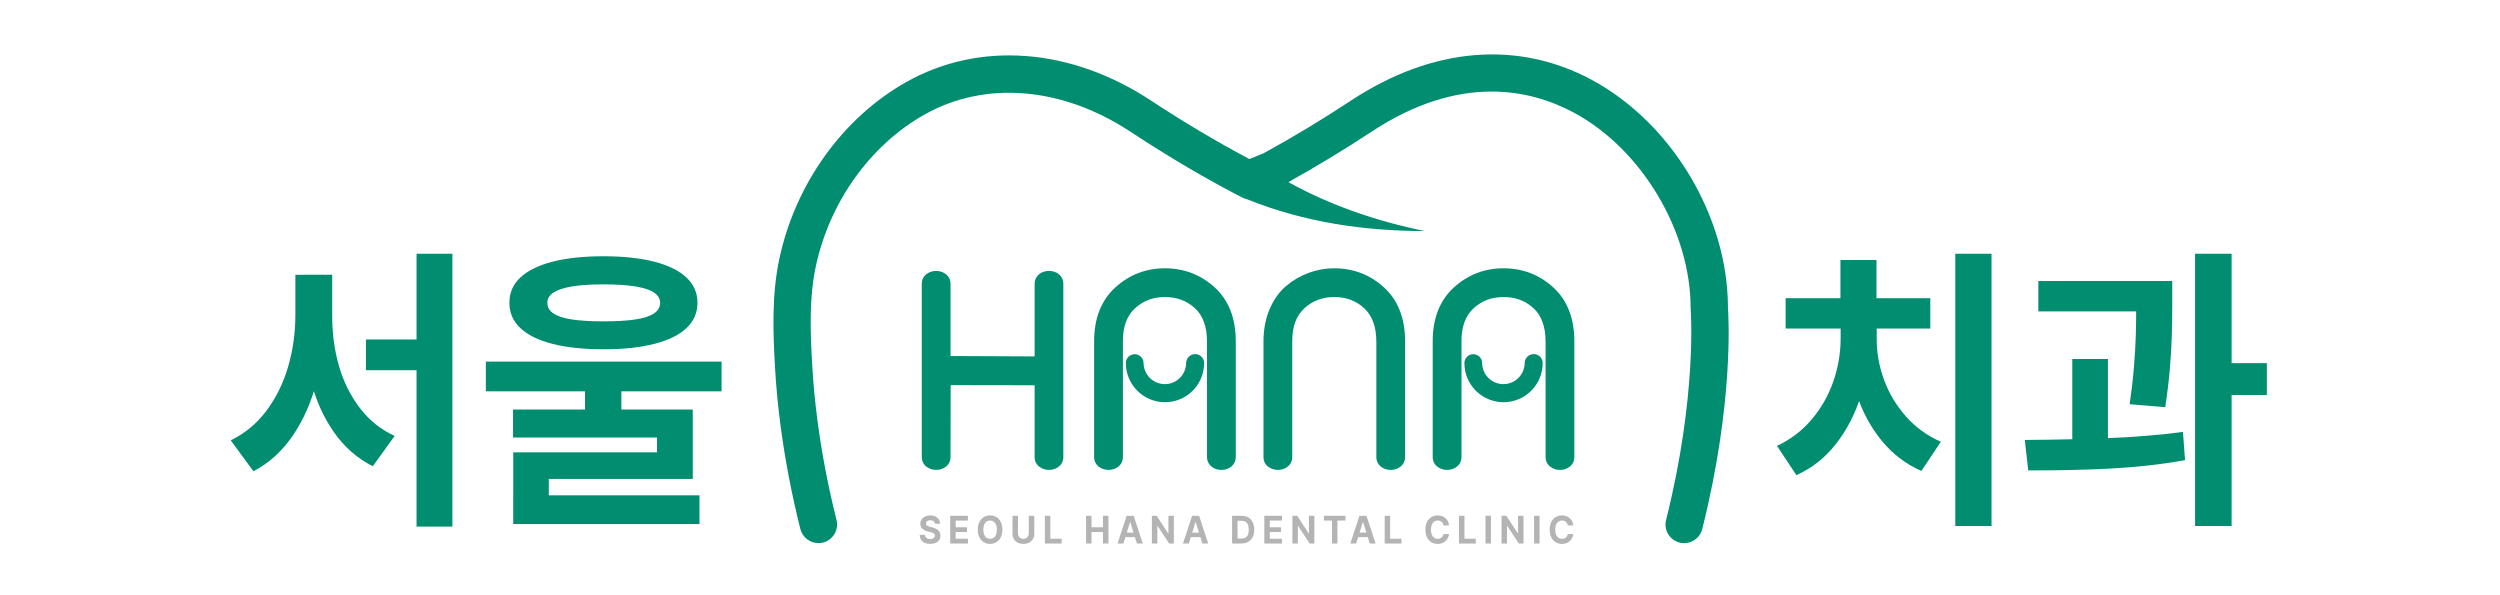 <?xml version="1.0" encoding="UTF-8"?>
<svg id="Layer_1" xmlns="http://www.w3.org/2000/svg" version="1.1" viewBox="0 0 1126.1 268">
  <!-- Generator: Adobe Illustrator 30.0.0, SVG Export Plug-In . SVG Version: 2.1.1 Build 123)  -->
  <defs>
    <style>
      .st0 {
        fill: #008d70;
      }

      .st1 {
        fill: #b4b4b5;
      }
    </style>
  </defs>
  <g>
    <path class="st0" d="M842.08,152.75c-.03,8.82-1.32,17.32-3.87,25.49-2.55,8.17-6.29,15.41-11.22,21.71-4.93,6.3-10.88,10.99-17.84,14.07l-8.73-13.19c6.15-2.86,11.38-6.85,15.69-11.97,4.31-5.12,7.54-10.81,9.7-17.07,2.16-6.25,3.25-12.6,3.28-19.04v-6.9h12.98v6.9ZM869.49,134.33v13.66h-65.17v-13.66h65.17ZM845.24,117.1v24.42h-16.24v-24.42h16.24ZM845.34,152.75c0,6.16,1.09,12.24,3.28,18.26,2.19,6.01,5.45,11.5,9.79,16.45,4.34,4.95,9.62,8.79,15.83,11.52l-8.77,13.14c-6.96-3.02-12.94-7.57-17.91-13.66-4.98-6.09-8.74-13.1-11.28-21.02-2.55-7.92-3.81-16.15-3.78-24.68v-6.9h12.85v6.9ZM897.07,114.29v122.63h-16.33v-122.63h16.33Z"/>
    <path class="st0" d="M912.04,198.17c13.96-.1,26.75-.38,38.38-.86,11.62-.48,22.57-1.4,32.86-2.76l.95,12.71c-10.76,1.94-22.03,3.21-33.78,3.81-11.76.6-24.04.87-36.86.81l-1.54-13.71ZM968.71,126.57v13.71h-50.56v-13.71h50.56ZM949.49,161.7v41.61h-16.05v-41.61h16.05ZM978.48,136.42v.9c-.03,5.4-.11,10.17-.23,14.33-.12,4.16-.41,8.97-.86,14.43-.45,5.46-1.15,11.23-2.08,17.33l-16.06-1.33c.9-6.06,1.57-11.74,1.99-17.04.42-5.3.69-9.94.81-13.93.12-3.98.18-8.69.18-14.11v-10.43h16.24v9.85ZM1005.21,114.29v122.63h-16.46v-122.63h16.46ZM1021.08,163.56v14.38h-20.76v-14.38h20.76Z"/>
  </g>
  <g>
    <path class="st0" d="M146.25,142.09c-.03,10.47-1.21,20.31-3.55,29.52-2.34,9.2-5.91,17.36-10.72,24.47-4.81,7.11-10.76,12.51-17.84,16.19l-10.22-13.95c6.42-3.08,11.8-7.54,16.15-13.38,4.34-5.84,7.58-12.43,9.72-19.78,2.14-7.35,3.23-15.04,3.26-23.06v-18.33h13.2v18.33ZM149.64,142.09c-.03,8.03.98,15.6,3.03,22.71,2.05,7.11,5.19,13.43,9.41,18.97,4.22,5.54,9.45,9.74,15.69,12.59l-9.86,13.66c-7.06-3.59-12.93-8.76-17.62-15.52-4.69-6.76-8.16-14.58-10.4-23.45-2.25-8.87-3.35-18.53-3.32-28.97v-18.33h13.07v18.33ZM195.77,152.9v13.85h-30.93v-13.85h30.93ZM203.78,114.29v122.92h-16.15v-122.92h16.15Z"/>
    <path class="st0" d="M325.03,162.89v13.38h-106.19v-13.38h106.19ZM271.84,115.43c8.92,0,16.55.82,22.88,2.45,6.33,1.64,11.16,4.01,14.47,7.12,3.32,3.11,4.98,6.9,4.98,11.38s-1.66,8.32-4.98,11.43c-3.32,3.11-8.13,5.47-14.45,7.09-6.32,1.62-13.95,2.43-22.91,2.43s-16.61-.81-22.95-2.43c-6.35-1.62-11.18-3.99-14.49-7.12-3.32-3.13-4.96-6.93-4.93-11.4-.03-4.47,1.61-8.27,4.93-11.38,3.31-3.11,8.15-5.48,14.49-7.12,6.35-1.63,14-2.45,22.95-2.45ZM312.05,184.46v31.28h-64.85v11.09h-16.01v-23.09h64.76v-6.66h-64.85v-12.62h80.95ZM315.08,223.12v12.95h-83.9v-12.95h83.9ZM271.84,128.09c-5.73,0-10.46.31-14.2.93-3.74.62-6.53,1.55-8.37,2.78-1.84,1.24-2.74,2.76-2.71,4.57-.03,1.97.87,3.57,2.71,4.81,1.84,1.24,4.6,2.14,8.28,2.71,3.68.57,8.44.86,14.29.86s10.76-.29,14.45-.86c3.69-.57,6.46-1.48,8.3-2.71,1.84-1.24,2.76-2.84,2.76-4.81,0-1.84-.92-3.37-2.76-4.59-1.84-1.22-4.64-2.14-8.39-2.76-3.75-.62-8.54-.93-14.36-.93ZM279.89,172.65v17.09h-16.37v-17.09h16.37Z"/>
  </g>
  <g>
    <g>
      <path class="st1" d="M421.1,235.91c-.03-.33-.13-.61-.3-.85-.17-.24-.4-.42-.7-.54-.3-.12-.64-.19-1.04-.19s-.75.06-1.05.18c-.29.12-.51.29-.67.51-.15.22-.23.46-.23.74,0,.42.16.75.49.99.34.24.81.43,1.4.58l1.07.27c.73.18,1.35.42,1.87.72s.93.7,1.23,1.19c.3.49.45,1.07.45,1.74,0,.76-.19,1.42-.55,1.98-.36.56-.89.99-1.58,1.3-.69.3-1.51.46-2.46.46s-1.8-.15-2.5-.46c-.71-.31-1.26-.77-1.64-1.38-.39-.61-.59-1.35-.62-2.23h2.39c.02.41.14.75.34,1.04.2.28.48.5.82.64.34.14.74.21,1.18.21s.8-.07,1.12-.2c.32-.13.57-.32.75-.55.18-.24.26-.51.26-.82,0-.28-.08-.51-.23-.7-.15-.19-.37-.36-.67-.49s-.67-.26-1.13-.38l-1.3-.34c-1.04-.27-1.84-.68-2.4-1.24-.56-.55-.83-1.28-.83-2.17,0-.74.19-1.4.57-1.97.38-.57.92-1.01,1.6-1.33.68-.31,1.45-.47,2.31-.47s1.63.16,2.29.48c.66.32,1.17.76,1.54,1.32.37.57.56,1.21.57,1.95h-2.37Z"/>
      <path class="st1" d="M428.02,244.82v-12.49h7.96v2.15h-5.5v3.02h5.09v2.14h-5.09v3.03h5.52v2.15h-7.98Z"/>
      <path class="st1" d="M451.52,238.58c0,1.33-.24,2.47-.72,3.44-.48.97-1.14,1.7-1.98,2.21-.84.51-1.79.76-2.85.76s-2.01-.26-2.85-.77c-.84-.51-1.5-1.25-1.97-2.22-.48-.97-.72-2.11-.72-3.43s.24-2.47.72-3.44c.48-.97,1.14-1.71,1.97-2.21.84-.51,1.79-.76,2.85-.76s2.01.25,2.85.76c.84.51,1.5,1.25,1.98,2.21.48.97.72,2.11.72,3.44ZM449.02,238.58c0-.88-.12-1.62-.37-2.24-.25-.62-.6-1.08-1.06-1.4-.46-.32-1-.48-1.61-.48s-1.15.16-1.61.48c-.46.32-.81.78-1.06,1.4-.25.62-.37,1.36-.37,2.24s.12,1.63.37,2.24c.25.62.6,1.08,1.06,1.4.46.32.99.48,1.61.48s1.16-.16,1.61-.48c.46-.32.81-.78,1.06-1.4.25-.62.37-1.36.37-2.24Z"/>
      <path class="st1" d="M463.41,232.33h2.47v8.11c0,.9-.2,1.7-.61,2.38-.41.69-.98,1.22-1.72,1.6s-1.6.57-2.57.57-1.83-.19-2.57-.57-1.31-.91-1.72-1.6c-.41-.69-.61-1.48-.61-2.38v-8.11h2.46v7.89c0,.48.1.91.3,1.29.2.38.49.67.86.88.37.21.79.32,1.28.32s.91-.11,1.28-.32c.37-.21.65-.51.85-.88s.3-.81.3-1.29v-7.89Z"/>
      <path class="st1" d="M470.65,244.82v-12.49h2.46v10.34h5.1v2.15h-7.57Z"/>
      <path class="st1" d="M489.21,244.82v-12.49h2.46v5.17h5.14v-5.17h2.47v12.49h-2.47v-5.18h-5.14v5.18h-2.46Z"/>
      <path class="st1" d="M506.02,244.82h-2.64l4.1-12.49h3.17l4.1,12.49h-2.64l-3-9.67h-.09l-3,9.67ZM505.88,239.91h6.34v2.03h-6.34v-2.03Z"/>
      <path class="st1" d="M528.75,232.33v12.49h-2.13l-5.21-7.93h-.09v7.93h-2.46v-12.49h2.17l5.17,7.93h.1v-7.93h2.45Z"/>
      <path class="st1" d="M535.5,244.82h-2.64l4.1-12.49h3.17l4.1,12.49h-2.64l-3-9.67h-.09l-3,9.67ZM535.36,239.91h6.34v2.03h-6.34v-2.03Z"/>
      <path class="st1" d="M557.44,232.33v12.49h-2.46v-12.49h2.46ZM559.16,244.82h-3.08v-2.23h2.98c.76,0,1.4-.14,1.9-.43.51-.28.89-.73,1.15-1.32.26-.6.39-1.36.39-2.28s-.13-1.67-.39-2.27c-.26-.59-.64-1.03-1.14-1.31-.51-.28-1.14-.42-1.9-.42h-3.04v-2.23h3.17c1.18,0,2.21.25,3.07.75.86.5,1.53,1.22,1.99,2.15.46.94.7,2.05.7,3.33s-.23,2.41-.7,3.35c-.47.94-1.13,1.65-2,2.15-.87.5-1.91.75-3.1.75Z"/>
      <path class="st1" d="M569.5,244.82v-12.49h7.96v2.15h-5.5v3.02h5.09v2.14h-5.09v3.03h5.52v2.15h-7.98Z"/>
      <path class="st1" d="M592.04,232.33v12.49h-2.13l-5.21-7.93h-.09v7.93h-2.46v-12.49h2.17l5.17,7.93h.1v-7.93h2.45Z"/>
      <path class="st1" d="M596.34,234.48v-2.15h9.72v2.15h-3.63v10.34h-2.44v-10.34h-3.64Z"/>
      <path class="st1" d="M610.89,244.82h-2.64l4.1-12.49h3.17l4.1,12.49h-2.64l-3-9.67h-.09l-3,9.67ZM610.75,239.91h6.34v2.03h-6.34v-2.03Z"/>
      <path class="st1" d="M623.72,244.82v-12.49h2.46v10.34h5.1v2.15h-7.57Z"/>
      <path class="st1" d="M650.22,236.69c-.07-.46-.22-.85-.45-1.19-.23-.34-.53-.59-.9-.77-.37-.18-.78-.27-1.24-.27-.62,0-1.16.16-1.62.48-.46.32-.82.79-1.07,1.41-.25.62-.38,1.36-.38,2.22s.12,1.63.38,2.25c.25.62.61,1.08,1.07,1.4.46.32,1,.47,1.61.47.45,0,.85-.08,1.22-.25.36-.17.67-.41.9-.73.24-.32.4-.7.48-1.14h2.49c-.09.8-.36,1.53-.79,2.2-.44.67-1.03,1.21-1.77,1.62-.75.4-1.6.61-2.57.61-1.06,0-2.01-.26-2.85-.77-.83-.51-1.49-1.25-1.96-2.21-.47-.97-.71-2.11-.71-3.44s.24-2.47.72-3.44c.48-.97,1.13-1.71,1.97-2.21.84-.51,1.78-.76,2.83-.76.91,0,1.73.18,2.47.54.74.36,1.34.88,1.8,1.55.46.68.75,1.49.86,2.43h-2.49Z"/>
      <path class="st1" d="M657.2,244.82v-12.49h2.46v10.34h5.1v2.15h-7.57Z"/>
      <path class="st1" d="M671.58,232.33v12.49h-2.46v-12.49h2.46Z"/>
      <path class="st1" d="M686.25,232.33v12.49h-2.13l-5.21-7.93h-.09v7.93h-2.46v-12.49h2.17l5.17,7.93h.1v-7.93h2.45Z"/>
      <path class="st1" d="M693.48,232.33v12.49h-2.46v-12.49h2.46Z"/>
      <path class="st1" d="M706.19,236.69c-.07-.46-.22-.85-.45-1.19-.23-.34-.53-.59-.9-.77-.37-.18-.78-.27-1.24-.27-.62,0-1.16.16-1.62.48-.46.32-.82.79-1.07,1.41-.25.62-.38,1.36-.38,2.22s.12,1.63.38,2.25c.25.62.61,1.08,1.07,1.4.46.32,1,.47,1.61.47.45,0,.85-.08,1.22-.25.36-.17.67-.41.9-.73.24-.32.4-.7.48-1.14h2.49c-.09.8-.36,1.53-.79,2.2-.44.67-1.03,1.21-1.77,1.62-.75.4-1.6.61-2.57.61-1.06,0-2.01-.26-2.85-.77-.83-.51-1.49-1.25-1.96-2.21-.47-.97-.71-2.11-.71-3.44s.24-2.47.72-3.44c.48-.97,1.13-1.71,1.97-2.21.84-.51,1.78-.76,2.83-.76.91,0,1.73.18,2.47.54.74.36,1.34.88,1.8,1.55.46.68.75,1.49.86,2.43h-2.49Z"/>
    </g>
    <g>
      <path class="st0" d="M468.12,123.5c-1.36,1.08-2.08,2.59-2.08,4.37v32.5l-.17.17-37.71-.17v-32.5c0-1.78-.72-3.29-2.08-4.37-2.46-1.95-6.34-1.95-8.81,0-1.36,1.08-2.07,2.59-2.07,4.36v77.97c0,1.78.72,3.29,2.08,4.37,2.46,1.95,6.36,1.95,8.8,0,1.36-1.07,2.08-2.58,2.08-4.37l.06-32.35,37.81.06v32.28c0,1.78.72,3.29,2.07,4.37,1.23.98,2.71,1.47,4.4,1.47s3.17-.49,4.4-1.47c1.36-1.07,2.07-2.58,2.07-4.37v-77.97c0-1.78-.72-3.29-2.08-4.37-2.46-1.95-6.34-1.95-8.8,0Z"/>
      <path class="st0" d="M543.69,174.09v31.74c0,1.78.72,3.29,2.07,4.37,1.23.98,2.71,1.47,4.4,1.47s3.17-.49,4.4-1.47c1.36-1.08,2.08-2.59,2.08-4.37v-52.12c0-10.36-3.21-18.53-9.53-24.28-6.27-5.7-13.79-8.58-22.37-8.58s-16.01,2.89-22.31,8.58c-6.36,5.75-9.59,13.92-9.59,24.28v52.12c0,1.78.72,3.29,2.08,4.37,2.46,1.95,6.36,1.95,8.8,0,1.36-1.07,2.08-2.58,2.08-4.37v-52.12c0-6.6,1.78-11.45,5.44-14.83,3.71-3.42,8.12-5.08,13.5-5.08s9.79,1.65,13.5,5.03c3.61,3.29,5.44,8.36,5.44,15.08v20.16Z"/>
      <path class="st0" d="M601.01,120.85c-3.95,0-7.83.69-11.55,2.06-3.72,1.36-7.14,3.36-10.17,5.94-3.1,2.63-5.6,6.16-7.43,10.48-1.82,4.28-2.74,9.16-2.74,14.49v52.01c0,1.78.72,3.29,2.08,4.37,2.46,1.95,6.35,1.95,8.8,0,1.36-1.07,2.08-2.58,2.08-4.37v-52.12c0-6.6,1.78-11.45,5.44-14.83,3.72-3.42,8.13-5.08,13.5-5.08s9.79,1.66,13.5,5.08c3.61,3.33,5.44,8.39,5.44,15.04v51.91c0,1.78.72,3.29,2.07,4.37,1.23.98,2.71,1.47,4.4,1.47s3.18-.49,4.4-1.47c1.36-1.07,2.08-2.58,2.08-4.37v-52.12c0-10.36-3.21-18.53-9.53-24.28-6.27-5.7-13.79-8.58-22.37-8.58Z"/>
    </g>
    <path class="st0" d="M778.34,138.29c-.14-40.86-25.3-82.88-61.28-102.28-33.43-18.03-71.91-14.77-108.34,9.18-13.52,8.89-26.81,16.9-39.5,23.82l-6.42,2.64c-14.26-7.54-29.18-16.38-44.52-26.46-35.98-23.66-77.08-26.76-109.94-8.3-28.68,16.11-50.1,45.92-57.3,79.72-3.5,16.45-2.85,33.68-1.88,49.92.93,15.61,3.02,31.94,6.21,48.53,1.47,7.66,3.2,15.47,5.14,23.22.96,3.81,4.38,6.36,8.14,6.36.68,0,1.36-.08,2.05-.25,4.5-1.13,7.23-5.69,6.1-10.18-1.87-7.45-3.53-14.95-4.94-22.3-3.05-15.89-5.05-31.49-5.94-46.37-.94-15.72-1.53-31.02,1.53-45.43,6.2-29.15,24.56-54.79,49.1-68.57,27.28-15.33,61.86-12.45,92.49,7.69,17.45,11.48,34.48,21.5,50.6,29.79.64.33,1.3.53,1.96.69,25.65,10.36,52.76,14.37,80.18,14.36-21.16-4.3-42.47-11.48-61.44-22.04,12.15-6.74,24.76-14.36,37.58-22.79,39.76-26.15,71.52-19.02,91.15-8.43,30.39,16.39,52.45,53.33,52.45,87.84l.03.7c.03.38,2.99,38.79-11.08,94.88-1.13,4.5,1.6,9.06,6.1,10.18.69.17,1.37.25,2.05.25,3.76,0,7.18-2.54,8.14-6.35,14.22-56.69,11.89-95.54,11.56-100Z"/>
    <path class="st0" d="M538.34,159.5c-2.23,0-4.05,1.81-4.05,4.04h-.01c-.06,5.25-4.32,9.49-9.58,9.49s-9.53-4.24-9.58-9.49h-.01c0-2.2-1.79-3.99-3.99-3.99s-3.99,1.78-3.99,3.99c0,9.74,7.89,17.63,17.63,17.63s17.63-7.89,17.63-17.63c0-2.24-1.81-4.04-4.05-4.04Z"/>
    <path class="st0" d="M696.2,174.09v31.74c0,1.78.72,3.29,2.07,4.37,1.23.98,2.71,1.47,4.4,1.47s3.17-.49,4.4-1.47c1.36-1.08,2.08-2.59,2.08-4.37v-52.12c0-10.36-3.21-18.53-9.53-24.28-6.27-5.7-13.79-8.58-22.37-8.58s-16.01,2.89-22.31,8.58c-6.36,5.75-9.59,13.92-9.59,24.28v52.12c0,1.78.72,3.29,2.08,4.37,2.46,1.95,6.36,1.95,8.8,0,1.36-1.07,2.08-2.58,2.08-4.37v-52.12c0-6.6,1.78-11.45,5.44-14.83,3.71-3.42,8.12-5.08,13.5-5.08s9.79,1.65,13.5,5.03c3.61,3.29,5.44,8.36,5.44,15.08v20.16Z"/>
    <path class="st0" d="M690.84,159.5c-2.23,0-4.05,1.81-4.05,4.04h-.01c-.06,5.25-4.32,9.49-9.58,9.49s-9.53-4.24-9.58-9.49h-.01c0-2.2-1.79-3.99-3.99-3.99s-3.99,1.78-3.99,3.99c0,9.74,7.89,17.63,17.63,17.63s17.63-7.89,17.63-17.63c0-2.24-1.81-4.04-4.05-4.04Z"/>
  </g>
</svg>
